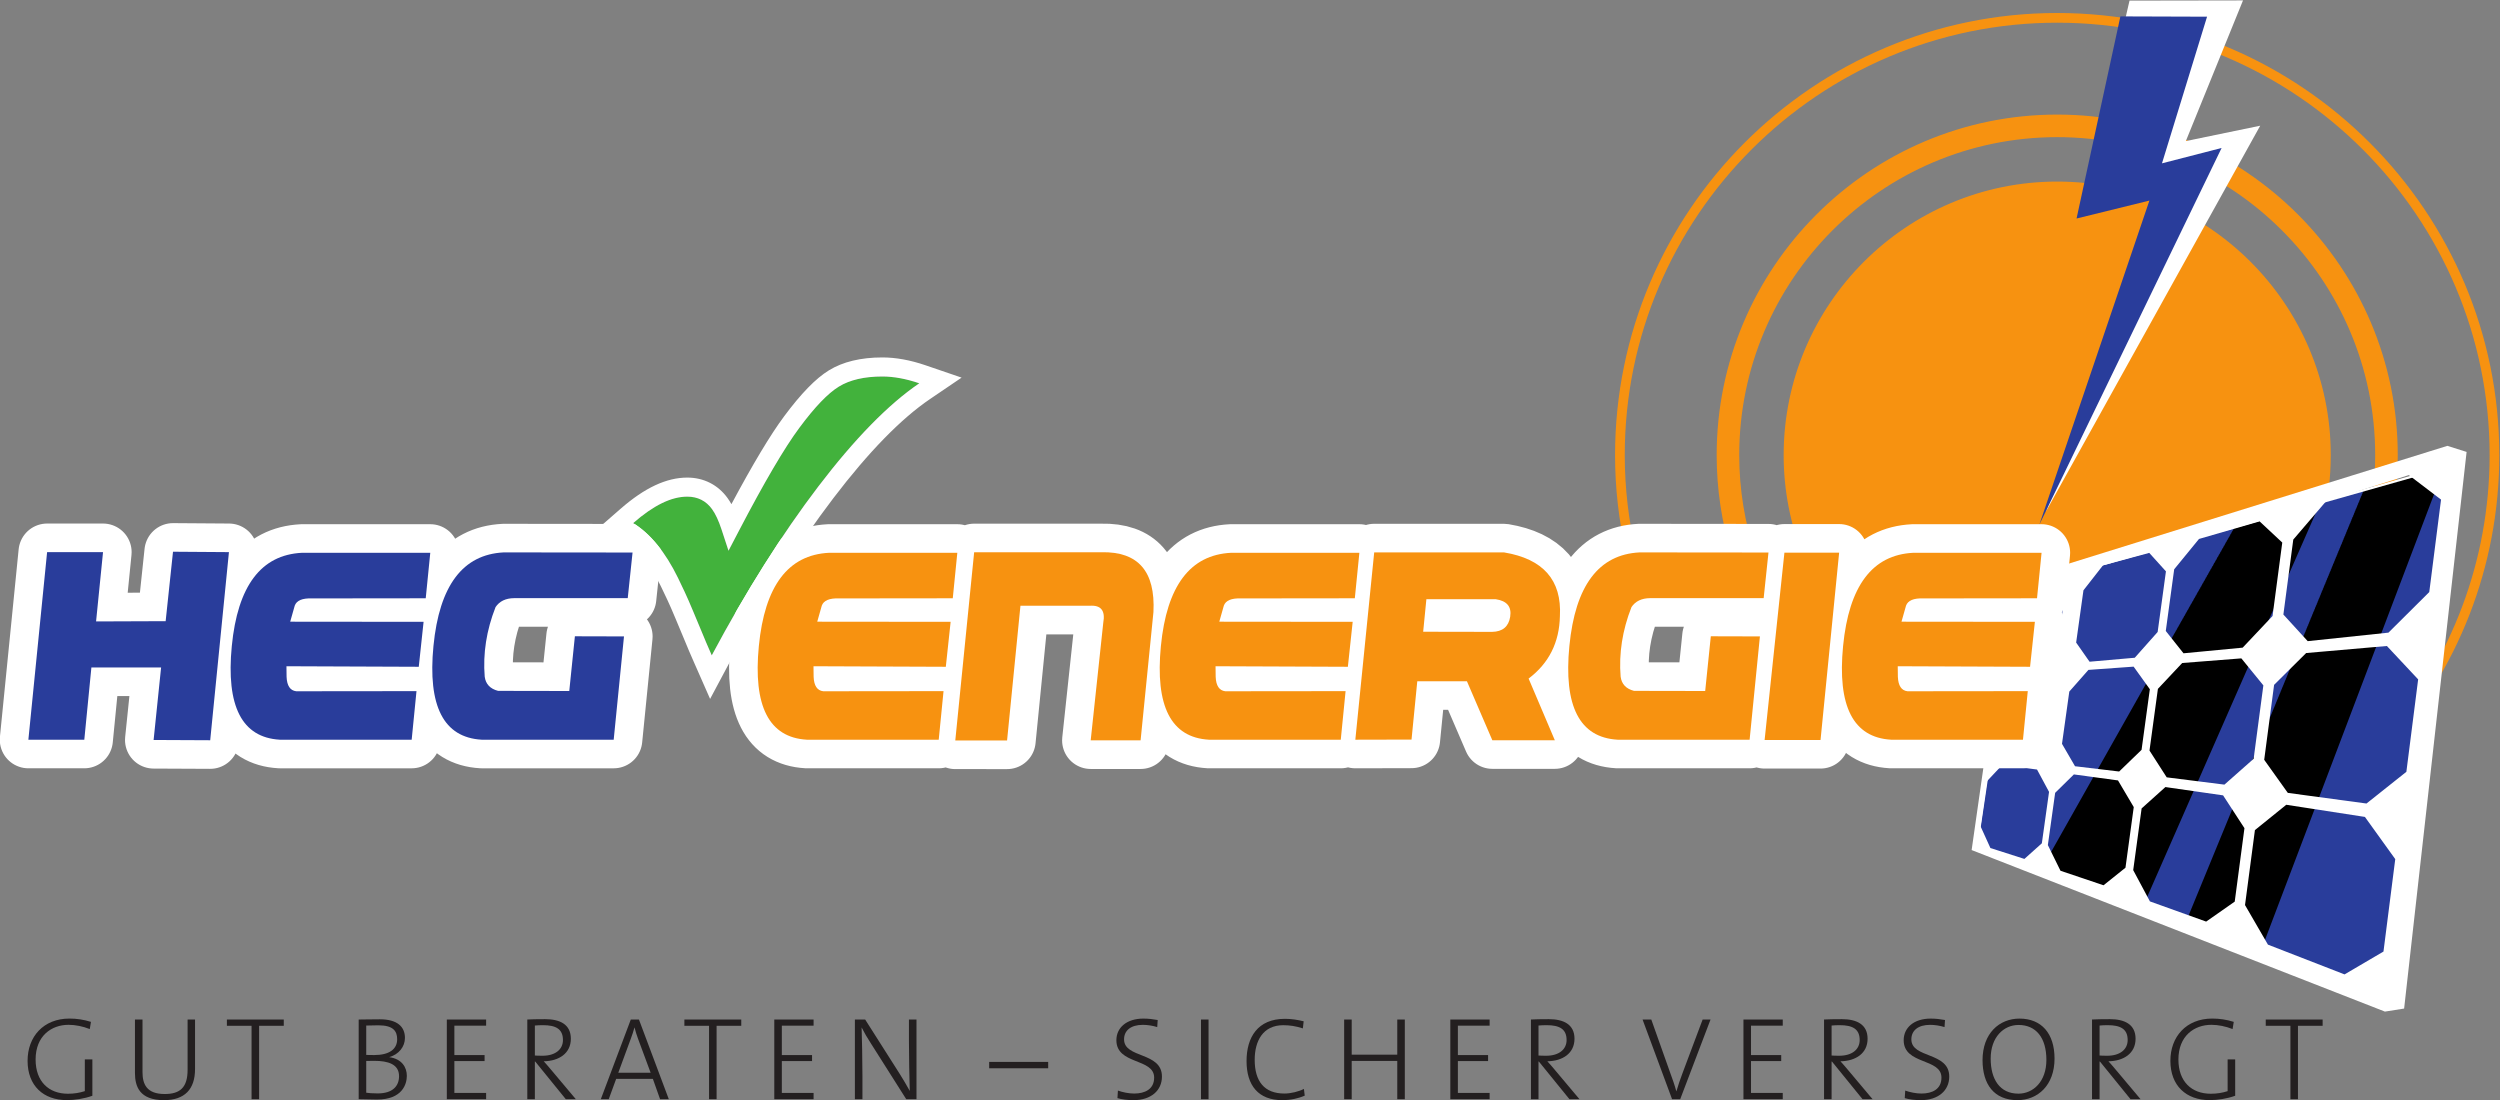 <svg width="893.12" height="392.97" version="1.1" viewBox="0 0 893.12 392.97" xml:space="preserve" xmlns="http://www.w3.org/2000/svg" xmlns:cc="http://creativecommons.org/ns#" xmlns:dc="http://purl.org/dc/elements/1.1/" xmlns:rdf="http://www.w3.org/1999/02/22-rdf-syntax-ns#"><rect x="0" y="0" width="893.12" height="392.97" fill="#808080" stroke="none"/><defs><clipPath id="clipPath30"><path d="m7012.9 3190.8-230.33-65.29-519.55-921.23 272.51-100.57z"/></clipPath><clipPath id="clipPath36"><path d="m6813 3179.5-569.68-1010.1 284.83-82.46 497.89 1133.8z"/></clipPath><clipPath id="clipPath42"><path d="m6153.3 2076.9h962.73v1213.8h-962.73z"/></clipPath><clipPath id="clipPath48"><path d="m6194.9 2959-103.18-691.46 1095.8-404.4 181.62 1428.7z"/></clipPath><clipPath id="clipPath54"><path d="m6258 2097.3v1100h760v-1100z"/></clipPath><clipPath id="clipPath64"><path d="m7344.9 3285-216.95-61.5-477.57-1162.1 202.06-74.57z"/></clipPath><clipPath id="clipPath70"><path d="m7132.2 3233.7-496.63-1208.5 204.9-70.1 509.95 1344.3z"/></clipPath><clipPath id="clipPath76"><path d="m6545.6 1945.2h894.85v1424.3h-894.85z"/></clipPath><clipPath id="clipPath82"><path d="m6194.9 2959-103.18-691.46 1095.8-404.4 181.62 1428.7z"/></clipPath><clipPath id="clipPath88"><path d="m6648 1977.3v1310h700v-1310z"/></clipPath></defs><g transform="matrix(1.333 0 0 -1.333 -105.88 604.88)"><g transform="scale(.1)"><path d="m7492.5 3318c0 653.34-531.53 1184.9-1184.9 1184.9s-1184.9-531.53-1184.9-1184.9c0-88.59 10.08-174.83 28.61-257.92l26.84-0.69c-19.05 83.22-29.46 169.7-29.46 258.61 0 639.01 519.88 1158.9 1158.9 1158.9 639.01 0 1158.9-519.88 1158.9-1158.9 0-285.49-103.98-547.02-275.79-749.22l1.2-38.29c186.78 209.51 300.58 485.41 300.58 787.51zm-1287.4-284.94 753.79-51.22c52.24 100.78 81.95 215.04 81.95 336.17 0 404.25-328.9 733.12-733.16 733.12-404.25 0-733.14-328.87-733.14-733.12 0-95.37 18.5-186.45 51.78-270.1zm-810.08 284.94c0-92.21 13.86-181.21 39.41-265.17l64.09-1.65c-27.77 84-43.01 173.64-43.01 266.82 0 469.9 382.28 852.19 852.18 852.19 469.89 0 852.18-382.29 852.18-852.19 0-122.71-26.28-239.34-73.17-344.85l64.08-4.35c44.75 107.63 69.58 225.55 69.58 349.2 0 503.25-409.43 912.67-912.67 912.67-503.25 0-912.67-409.42-912.67-912.67" style="fill:#f79210"/><path d="m920.53 3058h149.89l-18.65-185.73 186.46 0.71 19.72 186.1 149.89-1.08-50.2-504.15-151.68 0.72 20.08 194.35h-186.82l-19-193.63h-149.89zm977.1-502.71h-353.55c-101.36 5.97-144.2 89.57-128.55 250.82 15.66 161.24 78.35 244.61 188.07 250.1h343.87l-12.19-121.91-304.78-0.36c-25.82 0.95-41.24-5.5-46.26-19.37l-12.19-43.03 357.49-0.36-12.91-120.48-354.62 1.44 0.36-28.33c0.95-23.91 9.55-36.81 25.81-38.72l322.36 0.36zm541.41 0h-353.91c-101.84 5.97-144.86 89.76-129.09 251.35 15.78 161.59 78.53 245.15 188.26 250.65l345.3-0.36-12.91-122.27h-304.43c-22.71-0.24-39.32-8.25-49.84-24.03-24.38-62.15-34.06-124.31-29.04-186.46 2.62-19.84 14.58-32.51 35.86-38.01l190.76-0.36 15.06 146.66 131.59-0.36z" style="fill:none;stroke-linejoin:round;stroke-miterlimit:7.344;stroke-width:153.26;stroke:#ffffff"/><path d="m6805.6 4536.6-304.13-0.53-126.09-546.69 239.32 48.06-337.76-871.5 574.78 1034.9-199.31-41.18 153.19 376.94" style="fill:#ffffff"/><path d="m6709.3 4493-232.26 0.81-117.5-541.69 195.22 48.06-294.92-868.4 488.45 1009.4-159.81-41.19 120.82 393.06" style="fill:#293d9b"/><path d="m7187.5 1863.1-1095.8 404.4 103.18 691.46 1174.2 332.83-181.62-1428.7" style="fill:#293d9b"/><g><g clip-path="url(#clipPath30)"><g clip-path="url(#clipPath36)"><g clip-path="url(#clipPath42)"><g clip-path="url(#clipPath48)"><g clip-path="url(#clipPath54)"><path d="m6534 2103v1h-2v1h-3v1h-3v1h-2v1h-3v1h-3v1h-3v1h-2v1h-3v1h-3v1h-2v1h-3v1h-3v1h-3v1h-2v1h-3v1h-3v1h-2v1h-3v1h-3v1h-3v1h-2v1h-3v1h-3v1h-2v1h-3v1h-3v1h-2v1h-3v1h-3v1h-3v1h-2v1h-3v1h-3v1h-2v1h-3v1h-3v1h-3v1h-2v1h-3v1h-3v1h-2v1h-3v1h-3v1h-3v1h-2v1h-3v1h-3v1h-2v1h-3v1h-3v1h-3v1h-2v1h-3v1h-3v1h-2v1h-3v1h-3v1h-2v1h-3v1h-3v1h-3v1h-2v1h-3v1h-3v1h-2v1h-3v1h-3v1h-3v1h-2v1h-3v1h-3v1h-2v1h-3v1h-3v1h-3v1h-2v1h-3v1h-3v1h-2v1h-3v1h-3v1h-3v1h-2v1h-3v1h-3v1h-2v1h-3v1h-3v1h-2v1h-3v1h-3v1h-3v1h-2v1h-3v1h-3v1h-2v1h-3v1h-3v1h-3v4h1v1h1v2h1v2h1v2h1v1h1v2h1v2h1v2h1v2h1v1h1v2h1v2h1v2h1v1h1v2h1v2h1v2h1v2h1v1h1v2h1v2h1v2h1v1h1v2h1v2h1v2h1v1h1v2h1v2h1v2h1v2h1v1h1v2h1v2h1v2h1v1h1v2h1v2h1v2h1v2h1v1h1v2h1v2h1v2h1v1h1v2h1v2h1v2h1v1h1v2h1v2h1v2h1v2h1v1h1v2h1v2h1v2h1v1h1v2h1v2h1v2h1v2h1v1h1v2h1v2h1v2h1v1h1v2h1v2h1v2h1v1h1v2h1v2h1v2h1v2h1v1h1v2h1v2h1v2h1v1h1v2h1v2h1v2h1v2h1v1h1v2h1v2h1v2h1v1h1v2h1v2h1v2h1v1h1v2h1v2h1v2h1v2h1v1h1v2h1v2h1v2h1v1h1v2h1v2h1v2h1v2h1v1h1v2h1v2h1v2h1v1h1v2h1v2h1v2h1v2h1v1h1v2h1v2h1v2h1v1h1v2h1v2h1v2h1v1h1v2h1v2h1v2h1v2h1v1h1v2h1v2h1v2h1v1h1v2h1v2h1v2h1v2h1v1h1v2h1v2h1v2h1v1h1v2h1v2h1v2h1v1h1v2h1v2h1v2h1v2h1v1h1v2h1v2h1v2h1v1h1v2h1v2h1v2h1v2h1v1h1v2h1v2h1v2h1v1h1v2h1v2h1v2h1v1h1v2h1v2h1v2h1v2h1v1h1v2h1v2h1v2h1v1h1v2h1v2h1v2h1v2h1v1h1v2h1v2h1v2h1v1h1v2h1v2h1v2h1v1h1v2h1v2h1v2h1v2h1v1h1v2h1v2h1v2h1v1h1v2h1v2h1v2h1v2h1v1h1v2h1v2h1v2h1v1h1v2h1v2h1v2h1v1h1v2h1v2h1v2h1v2h1v1h1v2h1v2h1v2h1v1h1v2h1v2h1v2h1v2h1v1h1v2h1v2h1v2h1v1h1v2h1v2h1v2h1v2h1v1h1v2h1v2h1v2h1v1h1v2h1v2h1v2h1v1h1v2h1v2h1v2h1v2h1v1h1v2h1v2h1v2h1v1h1v2h1v2h1v2h1v2h1v1h1v2h1v2h1v2h1v1h1v2h1v2h1v2h1v1h1v2h1v2h1v2h1v2h1v1h1v2h1v2h1v2h1v1h1v2h1v2h1v2h1v2h1v1h1v2h1v2h1v2h1v1h1v2h1v2h1v2h1v1h1v2h1v2h1v2h1v2h1v1h1v2h1v2h1v2h1v1h1v2h1v2h1v2h1v2h1v1h1v2h1v2h1v2h1v1h1v2h1v2h1v2h1v1h1v2h1v2h1v2h1v2h1v1h1v2h1v2h1v2h1v1h1v2h1v2h1v2h1v2h1v1h1v2h1v2h1v2h1v1h1v2h1v2h1v2h1v2h1v1h1v2h1v2h1v2h1v1h1v2h1v2h1v2h1v1h1v2h1v2h1v2h1v2h1v1h1v2h1v2h1v2h1v1h1v2h1v2h1v2h1v2h1v1h1v2h1v2h1v2h1v1h1v2h1v2h1v2h1v1h1v2h1v2h1v2h1v2h1v1h1v2h1v2h1v2h1v1h1v2h1v2h1v2h1v2h1v1h1v2h1v2h1v2h1v1h1v2h1v2h1v2h1v1h1v2h1v2h1v2h1v2h1v1h1v2h1v2h1v2h1v1h1v2h1v2h1v2h1v2h1v1h1v2h1v2h1v2h1v1h1v2h1v2h1v2h1v1h1v2h1v2h1v2h1v2h1v1h1v2h1v2h1v2h1v1h1v2h1v2h1v2h1v2h1v1h1v2h1v2h1v2h1v1h1v2h1v2h1v2h1v1h1v2h1v2h1v2h1v2h1v1h1v2h1v2h1v2h1v1h1v2h1v2h1v2h1v2h1v1h1v2h1v2h1v2h1v1h1v2h1v2h1v2h1v2h1v1h1v2h1v2h1v2h1v1h1v2h1v2h1v2h1v1h1v2h1v2h1v2h1v2h1v1h1v2h1v2h1v2h1v1h1v2h1v2h1v2h1v2h1v1h1v2h1v2h1v2h1v1h1v2h1v2h1v2h1v1h1v2h1v2h1v2h1v2h1v1h1v2h1v2h1v2h1v1h1v2h1v2h1v2h1v2h1v1h1v2h1v2h1v2h1v1h1v2h1v2h1v2h1v1h1v2h1v2h1v2h1v2h1v1h1v2h1v2h1v2h1v1h1v2h1v2h1v2h1v2h1v1h1v2h1v1h2v1h3v1h4v1h3v1h4v1h3v1h4v1h3v1h4v1h3v1h4v1h3v1h4v1h3v1h4v1h4v1h3v1h4v1h3v1h4v1h3v1h4v1h3v1h4v1h3v1h4v1h3v1h4v1h3v1h4v1h3v1h4v1h3v1h4v1h4v1h3v1h4v1h3v1h4v1h3v1h4v1h3v1h4v1h3v1h4v1h3v1h4v1h3v1h4v1h3v1h4v1h4v1h3v1h4v1h3v1h4v1h3v1h4v1h3v1h4v1h3v1h4v1h3v1h4v1h3v1h4v-3h-1v-2h-1v-2h-1v-2h-1v-3h-1v-2h-1v-2h-1v-3h-1v-2h-1v-2h-1v-2h-1v-3h-1v-2h-1v-2h-1v-3h-1v-2h-1v-2h-1v-2h-1v-3h-1v-2h-1v-2h-1v-2h-1v-3h-1v-2h-1v-2h-1v-3h-1v-2h-1v-2h-1v-2h-1v-3h-1v-2h-1v-2h-1v-3h-1v-2h-1v-2h-1v-2h-1v-3h-1v-2h-1v-2h-1v-2h-1v-3h-1v-2h-1v-2h-1v-3h-1v-2h-1v-2h-1v-2h-1v-3h-1v-2h-1v-2h-1v-3h-1v-2h-1v-2h-1v-2h-1v-3h-1v-2h-1v-2h-1v-2h-1v-3h-1v-2h-1v-2h-1v-3h-1v-2h-1v-2h-1v-2h-1v-3h-1v-2h-1v-2h-1v-2h-1v-3h-1v-2h-1v-2h-1v-3h-1v-2h-1v-2h-1v-2h-1v-3h-1v-2h-1v-2h-1v-3h-1v-2h-1v-2h-1v-2h-1v-3h-1v-2h-1v-2h-1v-2h-1v-3h-1v-2h-1v-2h-1v-3h-1v-2h-1v-2h-1v-2h-1v-3h-1v-2h-1v-2h-1v-3h-1v-2h-1v-2h-1v-2h-1v-3h-1v-2h-1v-2h-1v-2h-1v-3h-1v-2h-1v-2h-1v-3h-1v-2h-1v-2h-1v-2h-1v-3h-1v-2h-1v-2h-1v-3h-1v-2h-1v-2h-1v-2h-1v-3h-1v-2h-1v-2h-1v-2h-1v-3h-1v-2h-1v-2h-1v-3h-1v-2h-1v-2h-1v-2h-1v-3h-1v-2h-1v-2h-1v-3h-1v-2h-1v-2h-1v-2h-1v-3h-1v-2h-1v-2h-1v-2h-1v-3h-1v-2h-1v-2h-1v-3h-1v-2h-1v-2h-1v-2h-1v-3h-1v-2h-1v-2h-1v-3h-1v-2h-1v-2h-1v-2h-1v-3h-1v-2h-1v-2h-1v-2h-1v-3h-1v-2h-1v-2h-1v-3h-1v-2h-1v-2h-1v-2h-1v-3h-1v-2h-1v-2h-1v-3h-1v-2h-1v-2h-1v-2h-1v-3h-1v-2h-1v-2h-1v-2h-1v-3h-1v-2h-1v-2h-1v-3h-1v-2h-1v-2h-1v-2h-1v-3h-1v-2h-1v-2h-1v-2h-1v-3h-1v-2h-1v-2h-1v-3h-1v-2h-1v-2h-1v-2h-1v-3h-1v-2h-1v-2h-1v-3h-1v-2h-1v-2h-1v-2h-1v-3h-1v-2h-1v-2h-1v-2h-1v-3h-1v-2h-1v-2h-1v-3h-1v-2h-1v-2h-1v-2h-1v-3h-1v-2h-1v-2h-1v-3h-1v-2h-1v-2h-1v-2h-1v-3h-1v-2h-1v-2h-1v-2h-1v-3h-1v-2h-1v-2h-1v-3h-1v-2h-1v-2h-1v-2h-1v-3h-1v-2h-1v-2h-1v-3h-1v-2h-1v-2h-1v-2h-1v-3h-1v-2h-1v-2h-1v-2h-1v-3h-1v-2h-1v-2h-1v-3h-1v-2h-1v-2h-1v-2h-1v-3h-1v-2h-1v-2h-1v-3h-1v-2h-1v-2h-1v-2h-1v-3h-1v-2h-1v-2h-1v-2h-1v-3h-1v-2h-1v-2h-1v-3h-1v-2h-1v-2h-1v-2h-1v-3h-1v-2h-1v-2h-1v-3h-1v-2h-1v-2h-1v-2h-1v-3h-1v-2h-1v-2h-1v-2h-1v-3h-1v-2h-1v-2h-1v-3h-1v-2h-1v-2h-1v-2h-1v-3h-1v-2h-1v-2h-1v-2h-1v-3h-1v-2h-1v-2h-1v-3h-1v-2h-1v-2h-1v-2h-1v-3h-1v-2h-1v-2h-1v-3h-1v-2h-1v-2h-1v-2h-1v-3h-1v-2h-1v-2h-1v-2h-1v-3h-1v-2h-1v-2h-1v-3h-1v-2h-1v-2h-1v-2h-1v-3h-1v-2h-1v-2h-1v-3h-1v-2h-1v-2h-1v-2h-1v-3h-1v-2h-1v-2h-1v-2h-1v-3h-1v-2h-1v-2h-1v-3h-1v-2h-1v-2h-1v-2h-1v-3h-1v-2h-1v-2h-1v-3h-1v-2h-1v-2h-1v-2h-1v-3h-1v-2h-1v-2h-1v-2h-1v-3h-1v-2h-1v-2h-1v-3h-1v-2h-1v-2h-1v-2h-1v-3h-1v-2h-1v-2h-1v-3h-1v-2h-1v-2h-1v-2h-1v-3h-1v-2h-1v-2h-1v-2h-1v-3h-1v-2h-1v-2h-1v-3h-1v-2h-1v-2h-1v-2h-1v-3h-1v-2h-1v-2h-1v-3h-1v-2h-1v-2h-1v-2h-1v-3h-1v-2h-1v-2h-1v-2h-1v-3h-1v-2h-1v-2h-1v-3h-1v-2h-1v-2h-1v-2h-1v-3h-1v-2h-1v-2h-1v-3h-1v-2h-1v-2h-1v-2h-1v-3h-1v-2h-1v-2h-1v-2h-1v-3h-1v-2h-1v-2h-1v-3h-1v-2h-1v-2h-1v-2h-1v-3h-1v-2h-1v-2h-1v-2h-1v-3h-1v-2h-1v-2h-1v-3h-1v-2h-1v-2h-1v-2h-1v-3h-1v-2h-1v-2h-1v-3h-1v-2h-1v-2h-1v-2h-1v-3h-1v-2h-1v-2h-1v-2h-1v-3h-1v-2h-1v-2h-1v-3h-1v-2h-1v-2h-1v-2h-1v-3h-1v-2h-1v-2h-1v-3h-1v-2h-1v-2h-1v-2h-1v-3h-1v-2h-1v-2h-1v-2h-1v-3h-1v-2h-1v-2h-1v-3h-1v-2h-1v-2h-1v-2h-1v-3h-1v-2h-1v-2h-1v-3h-1v-2h-1v-2h-1v-2h-1v-3h-1v-2h-1v-2h-1v-2h-1v-3h-1v-2h-1v-2h-1v-3h-1v-2h-1v-2h-1v-2h-1v-3h-1v-2h-1v-2h-1v-3h-1v-2h-1v-2h-1v-2h-1v-3h-1v-1"/></g></g></g></g></g></g><g><g clip-path="url(#clipPath64)"><g clip-path="url(#clipPath70)"><g clip-path="url(#clipPath76)"><g clip-path="url(#clipPath82)"><g clip-path="url(#clipPath88)"><path d="m6851 1986v1h-2v1h-3v1h-3v1h-2v1h-3v1h-3v1h-3v1h-2v1h-3v1h-3v1h-2v1h-3v1h-3v1h-3v1h-2v1h-3v1h-3v1h-2v1h-3v1h-3v1h-3v1h-2v1h-3v1h-3v1h-2v1h-3v1h-3v1h-2v1h-3v1h-3v1h-3v1h-2v1h-3v1h-3v1h-2v1h-3v1h-3v1h-3v1h-2v1h-3v1h-3v1h-2v1h-3v1h-3v1h-3v1h-2v1h-3v1h-3v1h-2v1h-3v1h-3v1h-3v1h-2v1h-3v1h-3v1h-2v1h-3v1h-3v1h-2v1h-3v1h-3v1h-3v1h-2v1h-3v1h-3v1h-2v1h-3v1h-3v1h-3v1h-2v1h-3v1h-3v1h-2v1h-3v1h-1v2h1v3h1v2h1v3h1v2h1v3h1v2h1v2h1v3h1v2h1v3h1v2h1v3h1v2h1v2h1v3h1v2h1v3h1v2h1v3h1v2h1v2h1v3h1v2h1v3h1v2h1v3h1v2h1v2h1v3h1v2h1v3h1v2h1v3h1v2h1v3h1v2h1v2h1v3h1v2h1v3h1v2h1v3h1v2h1v2h1v3h1v2h1v3h1v2h1v3h1v2h1v2h1v3h1v2h1v3h1v2h1v3h1v2h1v2h1v3h1v2h1v3h1v2h1v3h1v2h1v3h1v2h1v2h1v3h1v2h1v3h1v2h1v3h1v2h1v2h1v3h1v2h1v3h1v2h1v3h1v2h1v2h1v3h1v2h1v3h1v2h1v3h1v2h1v2h1v3h1v2h1v3h1v2h1v3h1v2h1v3h1v2h1v2h1v3h1v2h1v3h1v2h1v3h1v2h1v2h1v3h1v2h1v3h1v2h1v3h1v2h1v2h1v3h1v2h1v3h1v2h1v3h1v2h1v2h1v3h1v2h1v3h1v2h1v3h1v2h1v3h1v2h1v2h1v3h1v2h1v3h1v2h1v3h1v2h1v2h1v3h1v2h1v3h1v2h1v3h1v2h1v2h1v3h1v2h1v3h1v2h1v3h1v2h1v2h1v3h1v2h1v3h1v2h1v3h1v2h1v3h1v2h1v2h1v3h1v2h1v3h1v2h1v3h1v2h1v2h1v3h1v2h1v3h1v2h1v3h1v2h1v2h1v3h1v2h1v3h1v2h1v3h1v2h1v2h1v3h1v2h1v3h1v2h1v3h1v2h1v3h1v2h1v2h1v3h1v2h1v3h1v2h1v3h1v2h1v2h1v3h1v2h1v3h1v2h1v3h1v2h1v2h1v3h1v2h1v3h1v2h1v3h1v2h1v2h1v3h1v2h1v3h1v2h1v3h1v2h1v3h1v2h1v2h1v3h1v2h1v3h1v2h1v3h1v2h1v2h1v3h1v2h1v3h1v2h1v3h1v2h1v2h1v3h1v2h1v3h1v2h1v3h1v2h1v2h1v3h1v2h1v3h1v2h1v3h1v2h1v3h1v2h1v2h1v3h1v2h1v3h1v2h1v3h1v2h1v2h1v3h1v2h1v3h1v2h1v3h1v2h1v2h1v3h1v2h1v3h1v2h1v3h1v2h1v2h1v3h1v2h1v3h1v2h1v3h1v2h1v3h1v2h1v2h1v3h1v2h1v3h1v2h1v3h1v2h1v2h1v3h1v2h1v3h1v2h1v3h1v2h1v2h1v3h1v2h1v3h1v2h1v3h1v2h1v2h1v3h1v2h1v3h1v2h1v3h1v2h1v3h1v2h1v2h1v3h1v2h1v3h1v2h1v3h1v2h1v2h1v3h1v2h1v3h1v2h1v3h1v2h1v2h1v3h1v2h1v3h1v2h1v3h1v2h1v2h1v3h1v2h1v3h1v2h1v3h1v2h1v3h1v2h1v2h1v3h1v2h1v3h1v2h1v3h1v2h1v2h1v3h1v2h1v3h1v2h1v3h1v2h1v2h1v3h1v2h1v3h1v2h1v3h1v2h1v2h1v3h1v2h1v3h1v2h1v3h1v2h1v3h1v2h1v2h1v3h1v2h1v3h1v2h1v3h1v2h1v2h1v3h1v2h1v3h1v2h1v3h1v2h1v2h1v3h1v2h1v3h1v2h1v3h1v2h1v2h1v3h1v2h1v3h1v2h1v3h1v2h1v3h1v2h1v2h1v3h1v2h1v3h1v2h1v3h1v2h1v2h1v3h1v2h1v3h1v2h1v3h1v2h1v2h1v3h1v2h1v3h1v2h1v3h1v2h1v2h1v3h1v2h1v3h1v2h1v3h1v2h1v3h1v2h1v2h1v3h1v2h1v3h1v2h1v3h1v2h1v2h1v3h1v2h1v3h1v2h1v3h1v2h1v2h1v3h1v2h1v3h1v2h1v3h1v2h1v2h1v3h1v2h1v3h1v2h1v3h1v2h1v3h1v2h1v2h1v3h1v2h1v3h1v2h1v3h1v2h1v2h1v3h1v2h1v3h1v2h1v3h1v2h1v2h1v3h1v2h1v3h1v2h1v3h1v2h2v1h4v1h3v1h4v1h3v1h4v1h4v1h3v1h4v1h3v1h4v1h3v1h4v1h3v1h4v1h3v1h4v1h3v1h4v1h3v1h4v1h3v1h4v1h3v1h4v1h4v1h3v1h4v1h3v1h4v1h3v1h4v1h3v1h4v1h3v1h4v1h3v1h4v1h3v1h4v1h3v1h4v1h3v1h4v1h4v1h3v1h4v1h3v1h4v1h3v1h4v1h3v1h4v1h3v1h4v1h3v1h4v1h3v1h4v1h3v1h4v1h4v-3h-1v-3h-1v-2h-1v-3h-1v-2h-1v-3h-1v-3h-1v-2h-1v-3h-1v-3h-1v-2h-1v-3h-1v-3h-1v-2h-1v-3h-1v-2h-1v-3h-1v-3h-1v-2h-1v-3h-1v-3h-1v-2h-1v-3h-1v-3h-1v-2h-1v-3h-1v-2h-1v-3h-1v-3h-1v-2h-1v-3h-1v-3h-1v-2h-1v-3h-1v-3h-1v-2h-1v-3h-1v-2h-1v-3h-1v-3h-1v-2h-1v-3h-1v-3h-1v-2h-1v-3h-1v-3h-1v-2h-1v-3h-1v-2h-1v-3h-1v-3h-1v-2h-1v-3h-1v-3h-1v-2h-1v-3h-1v-3h-1v-2h-1v-3h-1v-2h-1v-3h-1v-3h-1v-2h-1v-3h-1v-3h-1v-2h-1v-3h-1v-3h-1v-2h-1v-3h-1v-2h-1v-3h-1v-3h-1v-2h-1v-3h-1v-3h-1v-2h-1v-3h-1v-3h-1v-2h-1v-3h-1v-2h-1v-3h-1v-3h-1v-2h-1v-3h-1v-3h-1v-2h-1v-3h-1v-3h-1v-2h-1v-3h-1v-2h-1v-3h-1v-3h-1v-2h-1v-3h-1v-3h-1v-2h-1v-3h-1v-3h-1v-2h-1v-3h-1v-2h-1v-3h-1v-3h-1v-2h-1v-3h-1v-3h-1v-2h-1v-3h-1v-3h-1v-2h-1v-3h-1v-2h-1v-3h-1v-3h-1v-2h-1v-3h-1v-3h-1v-2h-1v-3h-1v-3h-1v-2h-1v-3h-1v-2h-1v-3h-1v-3h-1v-2h-1v-3h-1v-3h-1v-2h-1v-3h-1v-3h-1v-2h-1v-3h-1v-2h-1v-3h-1v-3h-1v-2h-1v-3h-1v-3h-1v-2h-1v-3h-1v-3h-1v-2h-1v-3h-1v-2h-1v-3h-1v-3h-1v-2h-1v-3h-1v-3h-1v-2h-1v-3h-1v-3h-1v-2h-1v-3h-1v-2h-1v-3h-1v-3h-1v-2h-1v-3h-1v-3h-1v-2h-1v-3h-1v-3h-1v-2h-1v-3h-1v-2h-1v-3h-1v-3h-1v-2h-1v-3h-1v-3h-1v-2h-1v-3h-1v-3h-1v-2h-1v-3h-1v-2h-1v-3h-1v-3h-1v-2h-1v-3h-1v-3h-1v-2h-1v-3h-1v-3h-1v-2h-1v-3h-1v-2h-1v-3h-1v-3h-1v-2h-1v-3h-1v-3h-1v-2h-1v-3h-1v-3h-1v-2h-1v-3h-1v-2h-1v-3h-1v-3h-1v-2h-1v-3h-1v-3h-1v-2h-1v-3h-1v-3h-1v-2h-1v-3h-1v-2h-1v-3h-1v-3h-1v-2h-1v-3h-1v-3h-1v-2h-1v-3h-1v-3h-1v-2h-1v-3h-1v-2h-1v-3h-1v-3h-1v-2h-1v-3h-1v-3h-1v-2h-1v-3h-1v-2h-1v-3h-1v-3h-1v-2h-1v-3h-1v-3h-1v-2h-1v-3h-1v-3h-1v-2h-1v-3h-1v-2h-1v-3h-1v-3h-1v-2h-1v-3h-1v-3h-1v-2h-1v-3h-1v-3h-1v-2h-1v-3h-1v-2h-1v-3h-1v-3h-1v-2h-1v-3h-1v-3h-1v-2h-1v-3h-1v-3h-1v-2h-1v-3h-1v-2h-1v-3h-1v-3h-1v-2h-1v-3h-1v-3h-1v-2h-1v-3h-1v-3h-1v-2h-1v-3h-1v-2h-1v-3h-1v-3h-1v-2h-1v-3h-1v-3h-1v-2h-1v-3h-1v-3h-1v-2h-1v-3h-1v-2h-1v-3h-1v-3h-1v-2h-1v-3h-1v-3h-1v-2h-1v-3h-1v-3h-1v-2h-1v-3h-1v-2h-1v-3h-1v-3h-1v-2h-1v-3h-1v-3h-1v-2h-1v-3h-1v-3h-1v-2h-1v-3h-1v-2h-1v-3h-1v-3h-1v-2h-1v-3h-1v-3h-1v-2h-1v-3h-1v-3h-1v-2h-1v-3h-1v-2h-1v-3h-1v-3h-1v-2h-1v-3h-1v-3h-1v-2h-1v-3h-1v-3h-1v-2h-1v-3h-1v-2h-1v-3h-1v-3h-1v-2h-1v-3h-1v-3h-1v-2h-1v-3h-1v-3h-1v-2h-1v-3h-1v-2h-1v-3h-1v-3h-1v-2h-1v-3h-1v-3h-1v-2h-1v-3h-1v-3h-1v-2h-1v-3h-1v-2h-1v-3h-1v-3h-1v-2h-1v-3h-1v-3h-1v-2h-1v-3h-1v-3h-1v-2h-1v-3h-1v-2h-1v-3h-1v-3h-1v-2h-1v-3h-1v-3h-1v-2h-1v-3h-1v-3h-1v-2h-1v-3h-1v-2h-1v-3h-1v-3h-1v-2h-1v-3h-1v-3h-1v-2h-1v-3h-1v-3h-1v-2h-1v-3h-1v-2h-1v-3h-1v-3h-1v-2h-1v-3h-1v-3h-1v-2h-1v-3h-1v-3h-1v-2h-1v-3h-1v-2h-1v-3h-1v-3h-1v-2h-1v-3h-1v-3h-1v-2h-1v-3h-1v-3h-1v-2h-1v-3h-1v-2h-1v-3h-1v-3h-1v-2h-1v-3h-1v-3h-1v-2h-1v-3h-1v-3h-1v-2h-1v-3h-1v-2h-1v-3h-1v-3h-1v-2h-1v-3h-1v-3h-1v-2h-1v-3h-1v-3h-1v-2h-1v-3h-1v-2h-1v-3h-1v-3h-1v-2h-1v-3h-1v-3h-1v-2h-1v-3h-1v-3h-1v-2h-1v-3h-1v-2h-1v-3h-1v-3h-1v-2h-1v-3h-1v-3h-1v-2h-1v-3h-1v-3h-1v-2h-1v-3h-1v-2h-1v-3h-1v-3h-1v-2h-1v-3h-1v-3h-1v-2h-1v-3h-1v-3h-1v-2h-1v-3h-1v-2h-1v-3h-1v-3h-1v-2h-1v-3h-1v-3h-1v-2h-1v-3h-1v-3h-1v-2h-1v-3h-1v-2h-1v-3h-1v-3h-1v-2h-1v-3h-1v-3h-1v-2h-1v-3h-1v-3h-1v-2h-1v-3h-1v-2h-1v-3h-1v-3h-1v-2h-1v-3h-1v-3h-1v-2h-1v-2"/></g></g></g></g></g></g><path d="m7187.5 1863.1-1095.8 404.4 103.19 691.46 1174.2 332.83z" style="fill:none;stroke-linecap:round;stroke-linejoin:round;stroke-width:5.99;stroke:#ffffff"/><path d="m7304.8 2951-109.38-108.75-216.38-22.81-65.22 71.31 26.52 200.88 87.85 102.65 221.84 70.22 86.34-65.74zm-61.36-481.73-106.87-84.99-210.84 28.48-63.31 88.68 26.52 200.88 85.94 85.28 216.31 18.84 83.81-89.42zm-61.37-481.73-104.34-61.24-205.31 79.79-61.41 106.04 26.53 200.89 84.04 67.91 210.75-32.57 81.3-113.08zm-297.31 899.28-80.05-84.82-158.56-15.11-47.51 59.79 22.53 165.36 66.5 81.28 162.42 47.12 60.73-56.78zm-50.68-382.73-78.3-69.18-154.65 19.52-46.14 71.8 22.53 165.36 65.13 69.27 158.5 12.43 58.99-72.36zm-50.67-382.73-76.57-53.53-150.73 54.14-44.77 83.8 22.53 165.35 63.75 57.28 154.59-22.27 57.26-87.94zm-206.54 722.67-61.36-69.08-121.16-10.64-35.93 51.33 19.57 140.04 52.28 66.83 124.02 33.52 44.75-49.55zm-43.13-315.87-60.08-58.1-118.26 14.13-34.89 60.06 19.57 140.04 51.24 58.09 121.12 8.72 43.48-60.49zm-43.12-315.89-58.82-47.1-115.35 38.91-33.85 68.78 19.56 140.04 50.21 49.36 118.21-16.09 42.22-71.43zm-180.77 601.47-17.05-58.04-95.58-7.83-27.96 44.86 17.29 121.17 42.3 56.51 97.8 24.94 2.5-43.76zm-53.58-317.97-93.35 10.67-27.16 51.47 17.29 121.16 41.5 49.91 95.56 6.4m-23.63-457.7-46.76-41.85-91.1 29.18-26.35 58.07 17.28 121.18 40.69 43.28 93.32-12.13 32.22-59.89zm1086.8 1065.2-1172.3-364.7-102.68-718.59 1107.6-432.93 51.52 8.13 167.43 1491.8-51.52 16.26" style="fill:#ffffff"/><path d="m920.53 3058h149.89l-18.65-185.73 186.46 0.71 19.72 186.1 149.89-1.08-50.2-504.15-151.68 0.72 20.08 194.35h-186.82l-19-193.63h-149.89l50.199 502.71" style="fill:#293d9b"/><path d="m1897.6 2555.3h-353.55c-101.36 5.97-144.2 89.57-128.55 250.82 15.66 161.24 78.35 244.61 188.07 250.1h343.87l-12.19-121.91-304.78-0.36c-25.82 0.95-41.24-5.5-46.26-19.37l-12.19-43.03 357.49-0.36-12.91-120.48-354.62 1.44 0.36-28.33c0.95-23.91 9.55-36.81 25.81-38.72l322.36 0.36-12.91-130.16" style="fill:#293d9b"/><path d="m2439 2555.3h-353.91c-101.84 5.97-144.86 89.76-129.09 251.35 15.78 161.59 78.53 245.15 188.26 250.65l345.3-0.36-12.91-122.27h-304.43c-22.71-0.24-39.32-8.25-49.84-24.03-24.38-62.15-34.06-124.31-29.04-186.46 2.62-19.84 14.58-32.51 35.86-38.01l190.76-0.36 15.06 146.66 131.59-0.36-27.61-276.81" style="fill:#293d9b"/><path d="m3310.1 2555.3h-353.55c-101.37 5.97-144.21 89.57-128.55 250.82 15.65 161.24 78.35 244.61 188.07 250.1h343.87l-12.19-121.91-304.79-0.36c-25.82 0.95-41.24-5.5-46.26-19.37l-12.19-43.03 357.5-0.36-12.91-120.48-354.63 1.44 0.36-28.33c0.95-23.91 9.56-36.81 25.82-38.72l322.36 0.36zm44.43-2.15 50.56 504.51h341c98.49 2.15 144.98-51.28 139.49-160.29l-34.42-343.87h-133.75l33.7 315.18c5.97 32.51-6.09 47.7-36.21 45.55h-185.75l-35.85-361.08zm1033 2.15h-353.55c-101.36 5.97-144.2 89.57-128.55 250.82 15.66 161.24 78.35 244.61 188.07 250.1h343.88l-12.2-121.91-304.78-0.36c-25.82 0.95-41.24-5.5-46.26-19.37l-12.19-43.03 357.5-0.36-12.91-120.48-354.63 1.44 0.36-28.33c0.95-23.91 9.55-36.81 25.81-38.72l322.36 0.36zm89.62 502h347.81c105.19-17.45 155.14-74.35 149.89-170.69-1.44-70.51-29.41-126.34-83.91-167.45l70.28-165.3h-167.46l-68.12 158.13h-133.03l-15.42-156.33-150.6-0.36zm131.24-212.64 184.66-0.35c28.2 0.47 44.4 14.03 48.58 40.69 4.18 26.65-8.66 42.26-38.54 46.8h-186.1zm874.9-289.36h-353.91c-101.84 5.97-144.87 89.76-129.09 251.35s78.53 245.15 188.26 250.65l345.3-0.36-12.91-122.27h-304.42c-22.72-0.24-39.34-8.25-49.85-24.03-24.38-62.15-34.06-124.31-29.04-186.46 2.62-19.84 14.57-32.51 35.86-38.01l190.76-0.36 15.06 146.66 131.59-0.36zm93.22 501.28h146.65l-49.85-502h-149.88zm639.31-501.28h-353.54c-101.37 5.97-144.21 89.57-128.56 250.82 15.66 161.24 78.35 244.61 188.07 250.1h343.88l-12.2-121.91-304.79-0.36c-25.82 0.95-41.23-5.5-46.25-19.37l-12.18-43.03 357.49-0.36-12.91-120.48-354.63 1.44 0.36-28.33c0.96-23.91 9.55-36.81 25.82-38.72l322.35 0.36z" style="fill:none;stroke-linejoin:round;stroke-miterlimit:7.344;stroke-width:153.26;stroke:#ffffff"/><path d="m3310.1 2555.3h-353.55c-101.37 5.97-144.21 89.57-128.55 250.82 15.65 161.24 78.35 244.61 188.07 250.1h343.87l-12.19-121.91-304.79-0.36c-25.82 0.95-41.24-5.5-46.26-19.37l-12.19-43.03 357.5-0.36-12.91-120.48-354.63 1.44 0.36-28.33c0.95-23.91 9.56-36.81 25.82-38.72l322.36 0.36-12.91-130.16" style="fill:#f79210"/><path d="m3354.5 2553.2 50.56 504.51h341c98.49 2.15 144.98-51.28 139.49-160.29l-34.42-343.87h-133.75l33.7 315.18c5.97 32.51-6.09 47.7-36.21 45.55h-185.75l-35.85-361.08h-138.77" style="fill:#f79210"/><path d="m4387.6 2555.3h-353.55c-101.36 5.97-144.2 89.57-128.55 250.82 15.66 161.24 78.35 244.61 188.07 250.1h343.88l-12.2-121.91-304.78-0.36c-25.82 0.95-41.24-5.5-46.26-19.37l-12.19-43.03 357.5-0.36-12.91-120.48-354.63 1.44 0.36-28.33c0.95-23.91 9.55-36.81 25.81-38.72l322.36 0.36-12.91-130.16" style="fill:#f79210"/><path d="m4477.2 3057.3h347.81c105.19-17.45 155.14-74.35 149.89-170.69-1.44-70.51-29.41-126.34-83.91-167.45l70.28-165.3h-167.46l-68.12 158.13h-133.03l-15.42-156.33-150.6-0.36zm131.24-212.64 184.66-0.35c28.2 0.47 44.4 14.03 48.58 40.69 4.18 26.65-8.66 42.26-38.54 46.8h-186.1l-8.6-87.14" style="fill:#f79210"/><path d="m5483.3 2555.3h-353.91c-101.84 5.97-144.87 89.76-129.09 251.35s78.53 245.15 188.26 250.65l345.3-0.36-12.91-122.27h-304.42c-22.72-0.24-39.34-8.25-49.85-24.03-24.38-62.15-34.06-124.31-29.04-186.46 2.62-19.84 14.57-32.51 35.86-38.01l190.76-0.36 15.06 146.66 131.59-0.36-27.61-276.81" style="fill:#f79210"/><path d="m5576.6 3056.6h146.65l-49.85-502h-149.88l53.08 502" style="fill:#f79210"/><path d="m6215.9 2555.3h-353.54c-101.37 5.97-144.21 89.57-128.56 250.82 15.66 161.24 78.35 244.61 188.07 250.1h343.88l-12.2-121.91-304.79-0.36c-25.82 0.95-41.23-5.5-46.25-19.37l-12.18-43.03 357.49-0.36-12.91-120.48-354.63 1.44 0.36-28.33c0.96-23.91 9.55-36.81 25.82-38.72l322.35 0.36-12.91-130.16" style="fill:#f79210"/><path d="m3258 3510.5h-0.01c-35.34 12.09-68.61 18.22-98.88 18.22-48.25 0-87.51-9.11-116.7-27.08-29.59-18.22-64.19-54.3-105.78-110.29-39.79-53.42-94.26-146.23-161.93-275.88l-28.02-53.69-18.89 57.54c-7.56 23.01-15.98 41.07-25.05 53.68-16.1 22.38-38.49 33.73-66.55 33.73-42.88 0-90.3-23.19-145-70.9 46.05-28.42 86.51-77.94 120.27-147.21l17.59-36.91c6.33-13.46 13.99-30.98 22.82-52.19l29-69.43c1.56-4.02 5.94-14.69 20.92-48.74 92.07 172.43 188.11 324.66 285.47 452.46 97.32 127.74 188.41 220.83 270.74 276.69" style="fill:#42b23c"/><path d="m1034.9 1779.8c-18.34 7.27-38.271 11.39-56.931 11.39-45.871 0-88.254-29.74-88.254-93 0-59.15 35.426-91.73 86.672-91.73 17.078 0 31.313 2.53 45.233 6.96v85.09h20.24v-97.43c-21.51-7.9-47.129-11.7-68.637-11.7-62.633 0-105.02 38.59-105.02 105.33 0 64.53 42.382 113.24 112.29 113.24 19.613 0 38.273-2.85 57.573-8.85l-3.17-19.3" style="fill:#231f20"/><path d="m1233.8 1589.3c-65.79 0-77.81 37.01-77.81 72.75v143.29h20.24v-141.08c0-31.63 10.76-58.52 59.47-58.52 40.81 0 61.36 17.08 61.36 64.85v134.75h19.94v-132.85c0-54.09-27.84-83.19-83.2-83.19" style="fill:#231f20"/><path d="m1488.7 1788.6v-196.75h-20.24v196.75h-66.11v16.76h152.46v-16.76h-66.11" style="fill:#231f20"/><path d="m1804.6 1590.9c-12.97 0-32.9 0.64-49.03 0.95v213.51c13.6 0 31 0.63 56.62 0.63 46.5 0 67.37-19.61 67.37-49.97 0-23.73-16.76-44.29-41.75-51.25v-0.31c33.53-4.75 46.82-27.21 46.82-49.98 0-21.83-11.71-63.58-80.03-63.58zm3.79 198.97c-11.07 0-22.77-0.33-32.58-0.64v-78.77c6.96-0.31 12.97-0.31 21.51-0.31 39.86 0 61.37 15.5 61.37 42.38 0 21.52-10.12 37.34-50.3 37.34zm-11.07-95.22c-4.11 0-15.81 0-21.51-0.31v-85.1c6.33-0.95 16.14-1.89 30.69-1.89 40.49 0 57.25 19.93 57.25 46.18 0 32.26-29.42 41.12-66.43 41.12" style="fill:#231f20"/><path d="m1991.8 1591.9v213.51h105.33v-16.45h-85.09v-78.76h80.98v-16.13h-80.98v-85.4h85.09v-16.77h-105.33" style="fill:#231f20"/><path d="m2310.6 1591.9-81.93 100.91h-0.94v-100.91h-20.25v213.51c12.97 0.63 25.31 0.95 47.77 0.95 38.59 0 68.95-13.29 68.95-52.51s-31.95-59.78-72.75-60.42c6.33-6.95 13.6-15.17 19.29-22.14l66.75-79.39zm-61.05 198.33c-8.22 0-14.86-0.31-21.82-0.95v-80.34c3.79-0.32 10.44-0.63 20.56-0.63 34.79 0 54.72 17.39 54.72 42.06 0 29.73-19.3 39.86-53.46 39.86" style="fill:#231f20"/><path d="m2563.3 1591.9-19.29 54.4h-98.38l-19.92-54.4h-21.2l80.35 213.51h21.82l80.03-213.51zm-58.83 161.32c-4.12 10.44-6.64 19.93-9.49 30.68h-0.32c-2.85-10.12-6.01-19.93-9.8-30.05l-33.53-91.09h86.67l-33.53 90.46" style="fill:#231f20"/><path d="m2714.8 1788.6v-196.75h-20.24v196.75h-66.11v16.76h152.46v-16.76h-66.11" style="fill:#231f20"/><path d="m2869.4 1591.9v213.51h105.33v-16.45h-85.09v-78.76h80.98v-16.13h-80.98v-85.4h85.09v-16.77h-105.33" style="fill:#231f20"/><path d="m3223 1591.9-94.58 149.3c-9.81 15.18-18.03 29.1-24.99 43.02 0.95-25.31 2.21-89.52 2.21-129.37v-62.95h-20.24v213.51h27.52l93.31-146.77c9.17-14.55 18.03-29.73 26.25-44.6-0.94 30.05-2.21 92.99-2.21 134.43v56.94h20.25v-213.51h-27.52" style="fill:#231f20"/><path d="m3445.3 1674.7v17.08h158.16v-17.08h-158.16" style="fill:#231f20"/><path d="m3832.1 1589.3c-16.13 0-31.32 1.89-43.02 5.38l1.27 20.24c12.65-4.43 28.78-7.91 43.65-7.91 28.78 0 53.45 11.7 53.45 42.7 0 52.83-101.22 33.85-101.22 100.27 0 33.22 26.89 57.89 72.44 57.89 13.6 0 25.94-1.58 38.28-3.8l-1.27-18.97c-12.02 3.79-25.94 6.01-38.59 6.01-32.58 0-50.29-15.5-50.29-38.91 0-51.56 101.53-32.9 101.53-99.64 0-37.32-29.1-63.26-76.23-63.26" style="fill:#231f20"/><path d="m4013 1591.9v213.51h20.24v-213.51h-20.24" style="fill:#231f20"/><path d="m4230.6 1589.3c-63.89 0-95.52 39.54-95.52 104.7 0 63.58 29.73 113.24 102.8 113.24 16.76 0 34.16-2.53 50.29-6.64l-2.21-18.99c-18.35 6.02-35.11 8.55-52.51 8.55-54.73 0-76.55-42.71-76.55-92.69 0-57.24 25.31-90.46 79.71-90.46 17.4 0 38.59 5.37 52.19 12.34l2.22-18.03c-16.77-7.27-37.32-12.02-60.42-12.02" style="fill:#231f20"/><path d="m4539 1591.9v102.49h-122.1v-102.49h-20.24v213.51h20.24v-94.26h122.1v94.26h20.25v-213.51h-20.25" style="fill:#231f20"/><path d="m4681.2 1591.9v213.51h105.34v-16.45h-85.09v-78.76h80.97v-16.13h-80.97v-85.4h85.09v-16.77h-105.34" style="fill:#231f20"/><path d="m5000.4 1591.9-81.93 100.91h-0.96v-100.91h-20.23v213.51c12.97 0.63 25.3 0.95 47.75 0.95 38.6 0 68.97-13.29 68.97-52.51s-31.95-59.78-72.76-60.42c6.33-6.95 13.6-15.17 19.3-22.14l66.74-79.39zm-61.05 198.33c-8.22 0-14.87-0.31-21.84-0.95v-80.34c3.8-0.32 10.45-0.63 20.57-0.63 34.8 0 54.73 17.39 54.73 42.06 0 29.73-19.3 39.86-53.46 39.86" style="fill:#231f20"/><path d="m5297.3 1591.9h-21.83l-79.08 213.51h23.41l51.87-146.14c4.75-12.65 10.76-29.74 15.19-46.18h0.31c4.43 15.82 10.13 31.95 16.13 48.09l54.1 144.23h21.19l-81.29-213.51" style="fill:#231f20"/><path d="m5466.8 1591.9v213.51h105.33v-16.45h-85.09v-78.76h80.98v-16.13h-80.98v-85.4h85.09v-16.77h-105.33" style="fill:#231f20"/><path d="m5785.9 1591.9-81.93 100.91h-0.95v-100.91h-20.24v213.51c12.96 0.63 25.3 0.95 47.76 0.95 38.58 0 68.95-13.29 68.95-52.51s-31.95-59.78-72.75-60.42c6.33-6.95 13.6-15.17 19.3-22.14l66.74-79.39zm-61.05 198.33c-8.23 0-14.87-0.31-21.83-0.95v-80.34c3.8-0.32 10.44-0.63 20.56-0.63 34.8 0 54.72 17.39 54.72 42.06 0 29.73-19.29 39.86-53.45 39.86" style="fill:#231f20"/><path d="m5942.1 1589.3c-16.13 0-31.33 1.89-43.03 5.38l1.27 20.24c12.66-4.43 28.79-7.91 43.66-7.91 28.78 0 53.45 11.7 53.45 42.7 0 52.83-101.23 33.85-101.23 100.27 0 33.22 26.9 57.89 72.44 57.89 13.61 0 25.94-1.58 38.29-3.8l-1.27-18.97c-12.03 3.79-25.94 6.01-38.6 6.01-32.58 0-50.29-15.5-50.29-38.91 0-51.56 101.54-32.9 101.54-99.64 0-37.32-29.1-63.26-76.23-63.26" style="fill:#231f20"/><path d="m6201.2 1589.3c-63.28 0-93.64 43.02-93.64 107.23 0 71.8 44.91 111.34 99.01 111.34 58.51 0 93.94-39.23 93.94-107.23 0-71.49-44.92-111.34-99.31-111.34zm2.84 201.49c-39.86 0-74.66-32.58-74.66-90.15 0-55.35 24.36-93.95 74.34-93.95 39.55 0 74.97 32.27 74.97 90.47 0 59.47-27.85 93.63-74.65 93.63" style="fill:#231f20"/><path d="m6504.1 1591.9-81.93 100.91h-0.94v-100.91h-20.25v213.51c12.97 0.63 25.31 0.95 47.77 0.95 38.59 0 68.95-13.29 68.95-52.51s-31.95-59.78-72.75-60.42c6.32-6.95 13.61-15.17 19.29-22.14l66.75-79.39zm-61.05 198.33c-8.22 0-14.86-0.31-21.82-0.95v-80.34c3.79-0.32 10.43-0.63 20.56-0.63 34.79 0 54.72 17.39 54.72 42.06 0 29.73-19.3 39.86-53.46 39.86" style="fill:#231f20"/><path d="m6777.7 1779.8c-18.35 7.27-38.27 11.39-56.93 11.39-45.87 0-88.26-29.74-88.26-93 0-59.15 35.43-91.73 86.67-91.73 17.08 0 31.32 2.53 45.23 6.96v85.09h20.25v-97.43c-21.51-7.9-47.13-11.7-68.64-11.7-62.63 0-105.02 38.59-105.02 105.33 0 64.53 42.39 113.24 112.29 113.24 19.61 0 38.28-2.85 57.57-8.85l-3.16-19.3" style="fill:#231f20"/><path d="m6952.9 1788.6v-196.75h-20.24v196.75h-66.11v16.76h152.47v-16.76h-66.12" style="fill:#231f20"/><path d="m3371.4 3525.7-96.86 33.12c-40.67 13.91-79.5 20.97-115.41 20.97-57.85 0-106.13-11.67-143.48-34.67-35.23-21.69-74.48-62.03-119.99-123.3-36.24-48.66-83.63-127.67-141.14-235.24-3.29 5.85-6.71 11.25-10.29 16.22-25.5 35.46-63.86 54.99-108.02 54.99-55.76 0-114.17-27.31-178.57-83.48l-52.25-45.56 58.99-36.4c37.69-23.26 71.73-65.69 101.09-125.92l17.43-36.59c5.95-12.65 13.3-29.47 21.85-50l28.73-68.75c2.56-6.68 9.81-23.61 21.57-50.34l42.33-96.16 49.48 92.68c90.79 170.03 185.35 319.94 281.05 445.56 93.97 123.34 181.04 212.63 258.79 265.39zm-113.38-15.22c-82.33-55.86-173.42-148.95-270.74-276.69-97.36-127.8-193.4-280.03-285.47-452.46-14.98 34.05-19.36 44.72-20.92 48.75l-29 69.42c-8.83 21.21-16.49 38.73-22.82 52.19l-17.59 36.91c-33.76 69.27-74.22 118.79-120.27 147.21 54.7 47.71 102.12 70.9 145 70.9 28.06 0 50.45-11.35 66.55-33.73 9.07-12.61 17.49-30.67 25.05-53.68l18.89-57.54 28.02 53.69c67.67 129.65 122.14 222.46 161.93 275.88 41.59 56 76.19 92.07 105.78 110.29 29.19 17.97 68.45 27.08 116.7 27.08 30.27 0 63.54-6.13 98.88-18.22h0.01" style="fill:#ffffff"/></g></g></svg>
